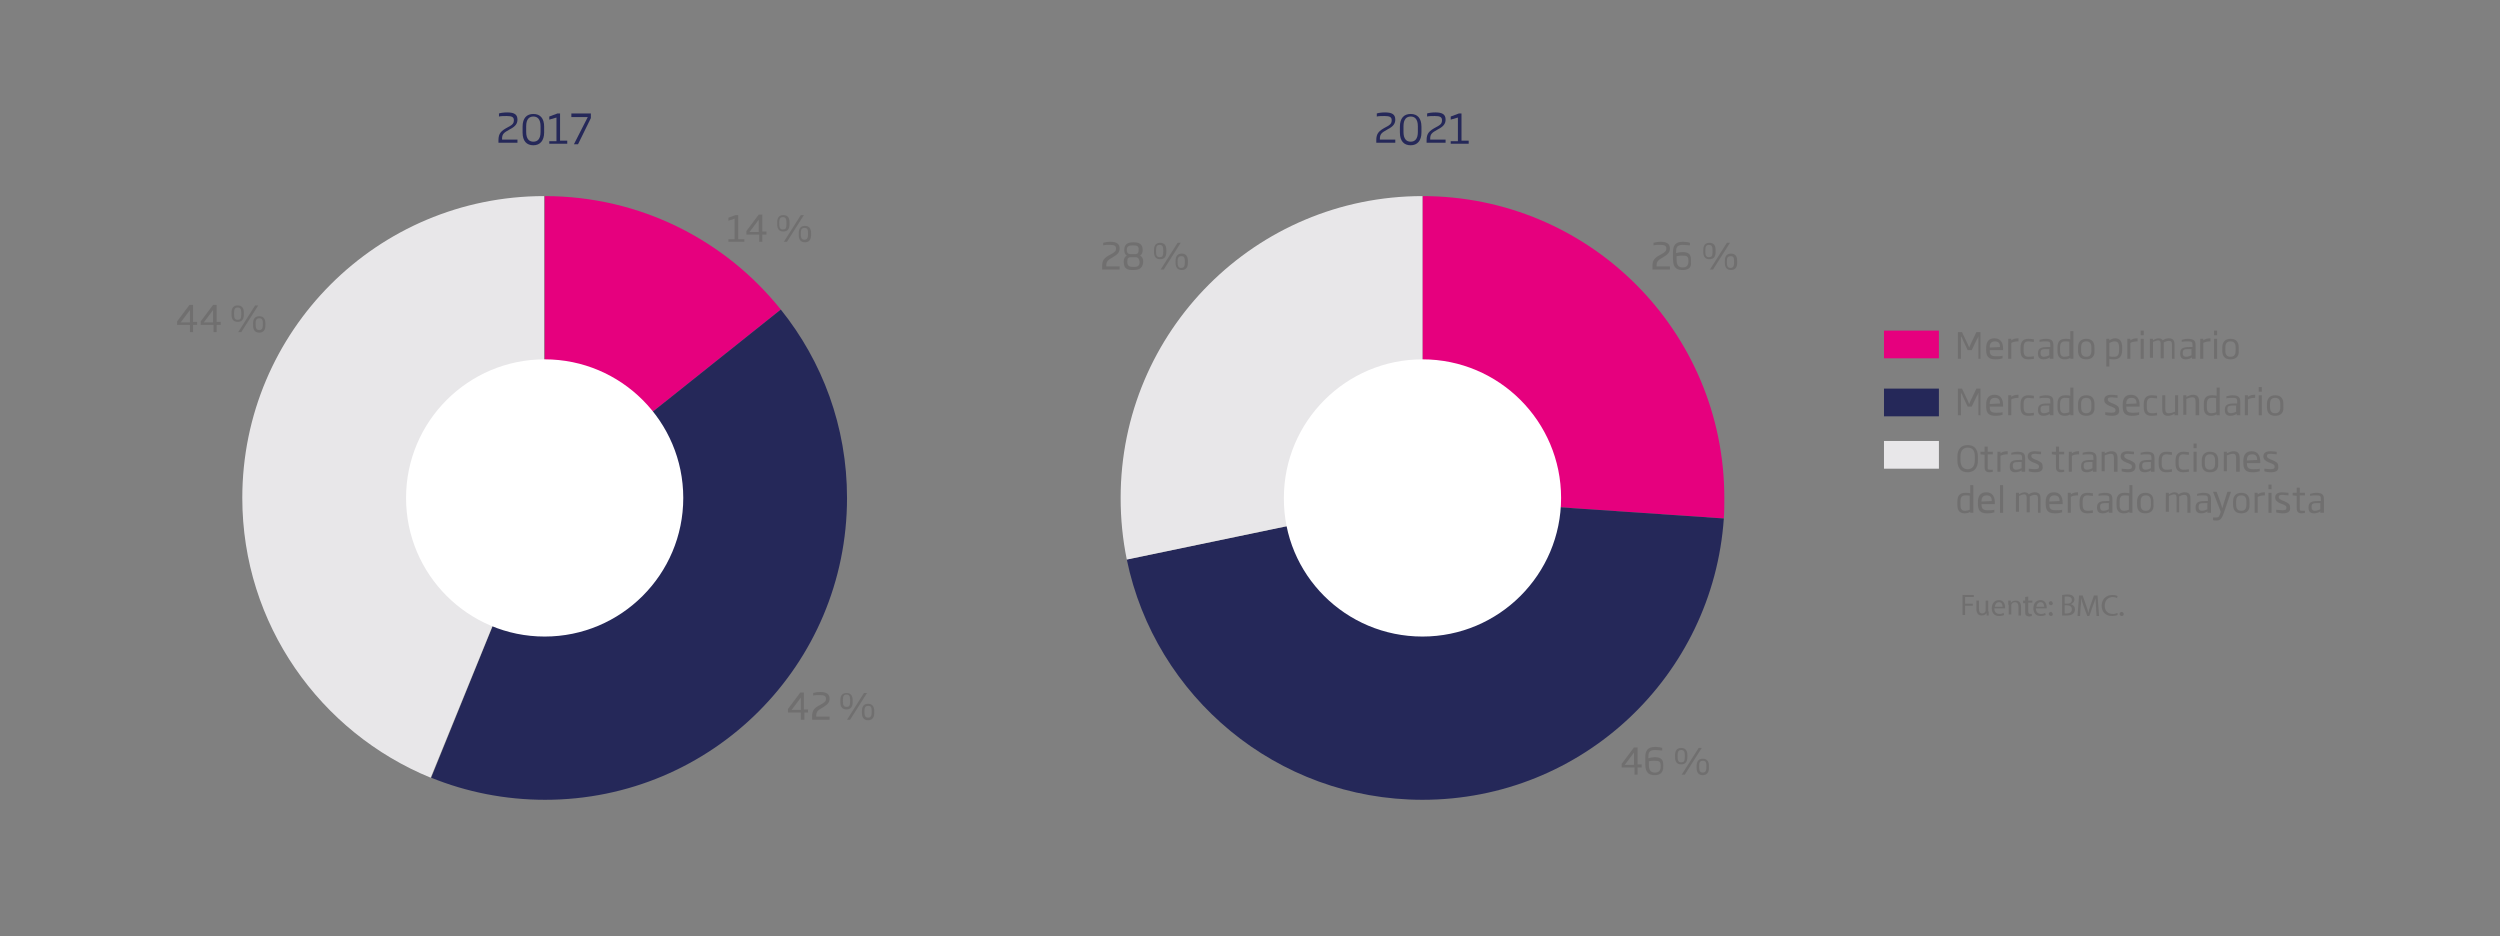 <?xml version="1.0" encoding="utf-8"?>
<!-- Generator: Adobe Illustrator 26.1.0, SVG Export Plug-In . SVG Version: 6.00 Build 0)  -->
<svg version="1.1" id="Capa_1" xmlns="http://www.w3.org/2000/svg" xmlns:xlink="http://www.w3.org/1999/xlink" x="0px" y="0px"
	 viewBox="0 0 487 182.4" style="enable-background:new 0 0 487 182.4;" xml:space="preserve">
<rect x="0" y="0" width="487" height="182.4" fill="#808080" stroke="none"/>
<style type="text/css">
	.st0{clip-path:url(#SVGID_00000055671822382002506330000012198481862293725371_);fill:#E6007E;}
	.st1{clip-path:url(#SVGID_00000055671822382002506330000012198481862293725371_);fill:#252859;}
	.st2{clip-path:url(#SVGID_00000055671822382002506330000012198481862293725371_);fill:#E8E7E9;}
	.st3{fill:#706F6F;}
	.st4{fill:#E6007E;}
	.st5{fill:#252859;}
	.st6{fill:#E8E7E9;}
	.st7{clip-path:url(#SVGID_00000171707139716921285560000006426913434424975278_);fill:#E6007E;}
	.st8{clip-path:url(#SVGID_00000171707139716921285560000006426913434424975278_);fill:#252859;}
	.st9{clip-path:url(#SVGID_00000171707139716921285560000006426913434424975278_);fill:#E8E7E9;}
	.st10{clip-path:url(#SVGID_00000171707139716921285560000006426913434424975278_);fill:#FFFFFF;}
</style>
<g>
	<defs>
		<rect id="SVGID_1_" x="23.4" y="14.9" width="440.6" height="140.9"/>
	</defs>
	<clipPath id="SVGID_00000022555528508505523140000008463321420522753968_">
		<use xlink:href="#SVGID_1_"  style="overflow:visible;"/>
	</clipPath>
	<path style="clip-path:url(#SVGID_00000022555528508505523140000008463321420522753968_);fill:#E6007E;" d="M106.1,97V38.2
		c18.6,0,35.2,8.6,46,22.1L106.1,97z"/>
	<path style="clip-path:url(#SVGID_00000022555528508505523140000008463321420522753968_);fill:#252859;" d="M106.1,97l46-36.7
		c8.1,10.1,12.9,22.8,12.9,36.7c0,32.5-26.3,58.8-58.8,58.8c-7.8,0-15.3-1.5-22.2-4.3L106.1,97z"/>
	<path style="clip-path:url(#SVGID_00000022555528508505523140000008463321420522753968_);fill:#E8E7E9;" d="M106.1,97l-22.2,54.5
		c-21.5-8.8-36.7-29.9-36.7-54.5c0-32.5,26.3-58.8,58.8-58.8V97z"/>
</g>
<g>
	<path class="st3" d="M385.4,69.9v-3.4c0-0.4,0-0.6,0-1h0c-0.1,0.3-0.2,0.5-0.4,0.8l-0.9,1.9h-0.8l-0.9-1.9
		c-0.1-0.3-0.2-0.5-0.4-0.8h0c0,0.4,0,0.6,0,1v3.4h-0.6v-5.2h0.8l1.1,2.3c0.1,0.2,0.2,0.5,0.3,0.7h0c0.1-0.2,0.2-0.5,0.3-0.7
		l1.1-2.3h0.8v5.2H385.4z"/>
	<path class="st3" d="M387.6,68.2L387.6,68.2c0,0.7,0.1,1.2,1.2,1.2c0.4,0,1,0,1.3-0.1v0.5c-0.3,0.1-0.7,0.2-1.4,0.2
		c-1.4,0-1.8-0.6-1.8-1.9v-0.3c0-1.2,0.5-1.9,1.6-1.9c1.1,0,1.7,0.7,1.7,2v0.3H387.6z M389.6,67.6c0-0.5-0.1-1.1-1-1.1
		c-0.9,0-1,0.7-1,1.1v0.1L389.6,67.6L389.6,67.6z"/>
	<path class="st3" d="M391.8,66.8v3.1h-0.6V66h0.6v0.3c0.4-0.3,0.8-0.4,1.4-0.4v0.6C392.7,66.5,392.1,66.6,391.8,66.8z"/>
	<path class="st3" d="M395.1,70c-1.1,0-1.5-0.6-1.5-1.7v-0.6c0-1.1,0.5-1.7,1.5-1.7c0.6,0,1,0.1,1.1,0.1v0.5c-0.5,0-0.8-0.1-1-0.1
		c-0.6,0-1,0.2-1,1.2v0.6c0,1,0.4,1.2,1,1.2c0.2,0,0.5,0,1-0.1v0.5C396.1,69.9,395.7,70,395.1,70z"/>
	<path class="st3" d="M399.3,69.9v-0.3c-0.2,0.2-0.7,0.4-1.2,0.4c-0.7,0-1.1-0.3-1.1-1.1v-0.1c0-1,0.7-1.2,1.8-1.2h0.6v-0.3
		c0-0.7-0.1-0.8-0.9-0.8c-0.4,0-0.8,0-1.2,0.1v-0.4c0.1,0,0.6-0.2,1.2-0.2c1.3,0,1.5,0.5,1.5,1.3v2.6H399.3z M399.2,68h-0.6
		c-0.8,0-1.1,0.1-1.1,0.7v0.2c0,0.4,0.3,0.6,0.6,0.6c0.5,0,0.9-0.2,1.1-0.3V68z"/>
	<path class="st3" d="M403.3,69.9v-0.2c-0.3,0.2-0.6,0.3-1.1,0.3c-0.9,0-1.4-0.5-1.4-1.6v-0.7c0-1.4,0.7-1.7,1.6-1.7
		c0.3,0,0.6,0,0.9,0.1v-1.6h0.6v5.4H403.3z M403.2,66.6c-0.3-0.1-0.7-0.1-0.9-0.1c-0.6,0-1,0.2-1,1.2v0.7c0,0.8,0.3,1.1,0.9,1.1
		c0.3,0,0.7-0.1,0.9-0.2V66.6z"/>
	<path class="st3" d="M406.4,70c-1.1,0-1.6-0.6-1.6-1.7v-0.6c0-1.1,0.6-1.7,1.6-1.7c1.1,0,1.6,0.6,1.6,1.7v0.6
		C408.1,69.4,407.5,70,406.4,70z M407.4,67.7c0-0.8-0.3-1.2-1-1.2c-0.7,0-1,0.4-1,1.2v0.6c0,0.8,0.3,1.2,1,1.2c0.7,0,1-0.4,1-1.2
		V67.7z"/>
</g>
<g>
	<path class="st3" d="M411.8,70c-0.3,0-0.6,0-0.9-0.1v1.5h-0.6V66h0.6v0.3c0.3-0.2,0.7-0.4,1.1-0.4c0.9,0,1.4,0.5,1.4,1.8v0.4
		C413.4,69.6,412.7,70,411.8,70z M412.8,67.7c0-0.9-0.3-1.2-0.9-1.2c-0.3,0-0.5,0.1-1,0.3v2.6c0.3,0.1,0.6,0.1,0.9,0.1
		c0.6,0,1-0.2,1-1.3V67.7z"/>
	<path class="st3" d="M415,66.8v3.1h-0.6V66h0.6v0.3c0.4-0.3,0.8-0.4,1.4-0.4v0.6C415.9,66.5,415.3,66.6,415,66.8z"/>
	<path class="st3" d="M417,65.3v-0.9h0.6v0.9H417z M417,69.9V66h0.6v3.9H417z"/>
	<path class="st3" d="M423.1,69.9v-2.6c0-0.5,0-0.9-0.6-0.9c-0.3,0-0.6,0.1-1,0.3c0,0.2,0,0.4,0,0.5v2.6h-0.6v-2.6
		c0-0.5,0-0.9-0.5-0.9c-0.3,0-0.7,0.2-1,0.3v3.1h-0.6V66h0.6v0.3c0.3-0.2,0.7-0.4,1.1-0.4c0.4,0,0.7,0.2,0.8,0.4
		c0.4-0.3,0.8-0.4,1.2-0.4c1.1,0,1.1,0.8,1.1,1.4v2.6H423.1z"/>
	<path class="st3" d="M427,69.9v-0.3c-0.2,0.2-0.7,0.4-1.2,0.4c-0.7,0-1.1-0.3-1.1-1.1v-0.1c0-1,0.7-1.2,1.8-1.2h0.6v-0.3
		c0-0.7-0.1-0.8-0.9-0.8c-0.4,0-0.8,0-1.2,0.1v-0.4c0.1,0,0.6-0.2,1.2-0.2c1.3,0,1.5,0.5,1.5,1.3v2.6H427z M426.9,68h-0.6
		c-0.8,0-1.1,0.1-1.1,0.7v0.2c0,0.4,0.3,0.6,0.6,0.6c0.5,0,0.9-0.2,1.1-0.3V68z"/>
	<path class="st3" d="M429.2,66.8v3.1h-0.6V66h0.6v0.3c0.4-0.3,0.8-0.4,1.4-0.4v0.6C430.1,66.5,429.5,66.6,429.2,66.8z"/>
	<path class="st3" d="M431.3,65.3v-0.9h0.6v0.9H431.3z M431.3,69.9V66h0.6v3.9H431.3z"/>
	<path class="st3" d="M434.5,70c-1.1,0-1.6-0.6-1.6-1.7v-0.6c0-1.1,0.6-1.7,1.6-1.7c1.1,0,1.6,0.6,1.6,1.7v0.6
		C436.2,69.4,435.6,70,434.5,70z M435.5,67.7c0-0.8-0.3-1.2-1-1.2c-0.7,0-1,0.4-1,1.2v0.6c0,0.8,0.3,1.2,1,1.2c0.7,0,1-0.4,1-1.2
		V67.7z"/>
</g>
<g>
	<path class="st3" d="M385.4,80.9v-3.4c0-0.4,0-0.6,0-1h0c-0.1,0.3-0.2,0.5-0.4,0.8l-0.9,1.9h-0.8l-0.9-1.9
		c-0.1-0.3-0.2-0.5-0.4-0.8h0c0,0.4,0,0.6,0,1v3.4h-0.6v-5.2h0.8l1.1,2.3c0.1,0.2,0.2,0.5,0.3,0.7h0c0.1-0.2,0.2-0.5,0.3-0.7
		l1.1-2.3h0.8v5.2H385.4z"/>
	<path class="st3" d="M387.6,79.2L387.6,79.2c0,0.7,0.1,1.2,1.2,1.2c0.4,0,1,0,1.3-0.1v0.5c-0.3,0.1-0.7,0.2-1.4,0.2
		c-1.4,0-1.8-0.6-1.8-1.9v-0.3c0-1.2,0.5-1.9,1.6-1.9c1.1,0,1.7,0.7,1.7,2v0.3H387.6z M389.6,78.6c0-0.5-0.1-1.1-1-1.1
		c-0.9,0-1,0.7-1,1.1v0.1L389.6,78.6L389.6,78.6z"/>
	<path class="st3" d="M391.8,77.8v3.1h-0.6V77h0.6v0.3c0.4-0.3,0.8-0.4,1.4-0.4v0.6C392.7,77.5,392.1,77.6,391.8,77.8z"/>
	<path class="st3" d="M395.1,81c-1.1,0-1.5-0.6-1.5-1.7v-0.6c0-1.1,0.5-1.7,1.5-1.7c0.6,0,1,0.1,1.1,0.1v0.5c-0.5,0-0.8-0.1-1-0.1
		c-0.6,0-1,0.2-1,1.2v0.6c0,1,0.4,1.2,1,1.2c0.2,0,0.5,0,1-0.1v0.5C396.1,80.9,395.7,81,395.1,81z"/>
	<path class="st3" d="M399.3,80.9v-0.3c-0.2,0.2-0.7,0.4-1.2,0.4c-0.7,0-1.1-0.3-1.1-1.1v-0.1c0-1,0.7-1.2,1.8-1.2h0.6v-0.3
		c0-0.7-0.1-0.8-0.9-0.8c-0.4,0-0.8,0-1.2,0.1v-0.4c0.1,0,0.6-0.2,1.2-0.2c1.3,0,1.5,0.5,1.5,1.3v2.6H399.3z M399.2,79h-0.6
		c-0.8,0-1.1,0.1-1.1,0.7v0.2c0,0.4,0.3,0.6,0.6,0.6c0.5,0,0.9-0.2,1.1-0.3V79z"/>
	<path class="st3" d="M403.3,80.9v-0.2c-0.3,0.2-0.6,0.3-1.1,0.3c-0.9,0-1.4-0.5-1.4-1.6v-0.7c0-1.4,0.7-1.7,1.6-1.7
		c0.3,0,0.6,0,0.9,0.1v-1.6h0.6v5.4H403.3z M403.2,77.6c-0.3-0.1-0.7-0.1-0.9-0.1c-0.6,0-1,0.2-1,1.2v0.7c0,0.8,0.3,1.1,0.9,1.1
		c0.3,0,0.7-0.1,0.9-0.2V77.6z"/>
	<path class="st3" d="M406.4,81c-1.1,0-1.6-0.6-1.6-1.7v-0.6c0-1.1,0.6-1.7,1.6-1.7c1.1,0,1.6,0.6,1.6,1.7v0.6
		C408.1,80.4,407.5,81,406.4,81z M407.4,78.7c0-0.8-0.3-1.2-1-1.2c-0.7,0-1,0.4-1,1.2v0.6c0,0.8,0.3,1.2,1,1.2c0.7,0,1-0.4,1-1.2
		V78.7z"/>
</g>
<g>
	<path class="st3" d="M411.4,81c-0.5,0-1.1-0.1-1.3-0.2v-0.5c0.2,0,0.8,0.1,1.2,0.1c0.7,0,0.8-0.2,0.8-0.5c0-0.3-0.1-0.4-0.8-0.7
		l-0.3-0.1c-0.7-0.3-1.1-0.6-1.1-1.2c0-0.6,0.4-1,1.4-1c0.5,0,1,0.1,1.2,0.1v0.5c-0.4,0-0.9-0.1-1.1-0.1c-0.6,0-0.8,0.1-0.8,0.4
		c0,0.3,0.1,0.4,0.7,0.7l0.3,0.1c0.9,0.4,1.2,0.6,1.2,1.2C412.9,80.5,412.6,81,411.4,81z"/>
	<path class="st3" d="M414.2,79.2L414.2,79.2c0,0.7,0.1,1.2,1.2,1.2c0.4,0,1,0,1.3-0.1v0.5c-0.3,0.1-0.7,0.2-1.4,0.2
		c-1.4,0-1.8-0.6-1.8-1.9v-0.3c0-1.2,0.5-1.9,1.6-1.9c1.1,0,1.7,0.7,1.7,2v0.3H414.2z M416.2,78.6c0-0.5-0.1-1.1-1-1.1
		c-0.9,0-1,0.7-1,1.1v0.1L416.2,78.6L416.2,78.6z"/>
	<path class="st3" d="M419.1,81c-1.1,0-1.5-0.6-1.5-1.7v-0.6c0-1.1,0.5-1.7,1.5-1.7c0.6,0,1,0.1,1.1,0.1v0.5c-0.5,0-0.8-0.1-1-0.1
		c-0.6,0-1,0.2-1,1.2v0.6c0,1,0.4,1.2,1,1.2c0.2,0,0.5,0,1-0.1v0.5C420.1,80.9,419.7,81,419.1,81z"/>
	<path class="st3" d="M423.6,80.9v-0.3c-0.5,0.3-0.9,0.4-1.3,0.4c-1,0-1.1-0.7-1.1-1.5V77h0.6v2.5c0,0.7,0.1,1,0.7,1
		c0.3,0,0.7-0.1,1.2-0.3V77h0.6v3.9H423.6z"/>
	<path class="st3" d="M427.7,80.9v-2.5c0-0.7-0.1-1-0.6-1c-0.3,0-0.7,0.1-1.2,0.3v3.1h-0.6V77h0.6v0.3c0.4-0.2,0.9-0.4,1.3-0.4
		c1,0,1.2,0.6,1.2,1.5v2.5H427.7z"/>
	<path class="st3" d="M431.8,80.9v-0.2c-0.3,0.2-0.6,0.3-1.1,0.3c-0.9,0-1.4-0.5-1.4-1.6v-0.7c0-1.4,0.7-1.7,1.6-1.7
		c0.3,0,0.6,0,0.9,0.1v-1.6h0.6v5.4H431.8z M431.8,77.6c-0.3-0.1-0.7-0.1-0.9-0.1c-0.6,0-1,0.2-1,1.2v0.7c0,0.8,0.3,1.1,0.9,1.1
		c0.3,0,0.7-0.1,0.9-0.2V77.6z"/>
	<path class="st3" d="M435.7,80.9v-0.3c-0.2,0.2-0.7,0.4-1.2,0.4c-0.7,0-1.1-0.3-1.1-1.1v-0.1c0-1,0.7-1.2,1.8-1.2h0.6v-0.3
		c0-0.7-0.1-0.8-0.9-0.8c-0.4,0-0.8,0-1.2,0.1v-0.4c0.1,0,0.6-0.2,1.2-0.2c1.3,0,1.5,0.5,1.5,1.3v2.6H435.7z M435.6,79h-0.6
		c-0.8,0-1.1,0.1-1.1,0.7v0.2c0,0.4,0.3,0.6,0.6,0.6c0.5,0,0.9-0.2,1.1-0.3V79z"/>
	<path class="st3" d="M437.9,77.8v3.1h-0.6V77h0.6v0.3c0.4-0.3,0.8-0.4,1.4-0.4v0.6C438.8,77.5,438.2,77.6,437.9,77.8z"/>
	<path class="st3" d="M440,76.3v-0.9h0.6v0.9H440z M440,80.9V77h0.6v3.9H440z"/>
	<path class="st3" d="M443.2,81c-1.1,0-1.6-0.6-1.6-1.7v-0.6c0-1.1,0.6-1.7,1.6-1.7c1.1,0,1.6,0.6,1.6,1.7v0.6
		C444.9,80.4,444.3,81,443.2,81z M444.2,78.7c0-0.8-0.3-1.2-1-1.2c-0.7,0-1,0.4-1,1.2v0.6c0,0.8,0.3,1.2,1,1.2c0.7,0,1-0.4,1-1.2
		V78.7z"/>
</g>
<g>
	<path class="st3" d="M383.3,92c-1.3,0-2-0.8-2-2.3v-0.7c0-1.5,0.7-2.3,2-2.3s2,0.8,2,2.3v0.7C385.3,91.1,384.6,92,383.3,92z
		 M384.7,88.9c0-1.3-0.6-1.7-1.4-1.7c-0.8,0-1.4,0.5-1.4,1.7v0.7c0,1.3,0.6,1.8,1.4,1.8c0.8,0,1.4-0.5,1.4-1.8V88.9z"/>
	<path class="st3" d="M387.6,92c-0.7,0-1-0.3-1-1v-2.4l-0.8-0.1V88h0.8v-1h0.6v1h1v0.5h-1V91c0,0.4,0,0.5,0.4,0.5c0.2,0,0.5,0,0.6,0
		v0.4C388.2,91.9,387.9,92,387.6,92z"/>
	<path class="st3" d="M389.7,88.8v3.1h-0.6V88h0.6v0.3c0.4-0.3,0.8-0.4,1.4-0.4v0.6C390.6,88.5,390,88.6,389.7,88.8z"/>
	<path class="st3" d="M393.8,91.9v-0.3c-0.2,0.2-0.7,0.4-1.2,0.4c-0.7,0-1.1-0.3-1.1-1.1v-0.1c0-1,0.7-1.2,1.8-1.2h0.6v-0.3
		c0-0.7-0.1-0.8-0.9-0.8c-0.4,0-0.8,0-1.2,0.1v-0.4c0.1,0,0.6-0.2,1.2-0.2c1.3,0,1.5,0.5,1.5,1.3v2.6H393.8z M393.8,90h-0.6
		c-0.8,0-1.1,0.1-1.1,0.7v0.2c0,0.4,0.3,0.6,0.6,0.6c0.5,0,0.9-0.2,1.1-0.3V90z"/>
	<path class="st3" d="M396.5,92c-0.5,0-1.1-0.1-1.3-0.2v-0.5c0.2,0,0.8,0.1,1.2,0.1c0.7,0,0.8-0.2,0.8-0.5c0-0.3-0.1-0.4-0.8-0.7
		l-0.3-0.1c-0.7-0.3-1.1-0.6-1.1-1.2c0-0.6,0.4-1,1.4-1c0.5,0,1,0.1,1.2,0.1v0.5c-0.4,0-0.9-0.1-1.1-0.1c-0.6,0-0.8,0.1-0.8,0.4
		c0,0.3,0.1,0.4,0.7,0.7l0.3,0.1c0.9,0.4,1.2,0.6,1.2,1.2C398,91.5,397.7,92,396.5,92z"/>
</g>
<g>
	<path class="st3" d="M401.5,92c-0.7,0-1-0.3-1-1v-2.4l-0.8-0.1V88h0.8v-1h0.6v1h1v0.5h-1V91c0,0.4,0,0.5,0.4,0.5c0.2,0,0.5,0,0.6,0
		v0.4C402.1,91.9,401.8,92,401.5,92z"/>
	<path class="st3" d="M403.6,88.8v3.1h-0.6V88h0.6v0.3c0.4-0.3,0.8-0.4,1.4-0.4v0.6C404.4,88.5,403.9,88.6,403.6,88.8z"/>
	<path class="st3" d="M407.7,91.9v-0.3c-0.2,0.2-0.7,0.4-1.2,0.4c-0.7,0-1.1-0.3-1.1-1.1v-0.1c0-1,0.7-1.2,1.8-1.2h0.6v-0.3
		c0-0.7-0.1-0.8-0.9-0.8c-0.4,0-0.8,0-1.2,0.1v-0.4c0.1,0,0.6-0.2,1.2-0.2c1.3,0,1.5,0.5,1.5,1.3v2.6H407.7z M407.6,90h-0.6
		c-0.8,0-1.1,0.1-1.1,0.7v0.2c0,0.4,0.3,0.6,0.6,0.6c0.5,0,0.9-0.2,1.1-0.3V90z"/>
	<path class="st3" d="M411.8,91.9v-2.5c0-0.7-0.1-1-0.6-1c-0.3,0-0.7,0.1-1.2,0.3v3.1h-0.6V88h0.6v0.3c0.4-0.2,0.9-0.4,1.3-0.4
		c1,0,1.2,0.6,1.2,1.5v2.5H411.8z"/>
	<path class="st3" d="M414.6,92c-0.5,0-1.1-0.1-1.3-0.2v-0.5c0.2,0,0.8,0.1,1.2,0.1c0.7,0,0.8-0.2,0.8-0.5c0-0.3-0.1-0.4-0.8-0.7
		l-0.3-0.1c-0.7-0.3-1.1-0.6-1.1-1.2c0-0.6,0.4-1,1.4-1c0.5,0,1,0.1,1.2,0.1v0.5c-0.4,0-0.9-0.1-1.1-0.1c-0.6,0-0.8,0.1-0.8,0.4
		c0,0.3,0.1,0.4,0.7,0.7l0.3,0.1c0.9,0.4,1.2,0.6,1.2,1.2C416,91.5,415.7,92,414.6,92z"/>
	<path class="st3" d="M419,91.9v-0.3c-0.2,0.2-0.7,0.4-1.2,0.4c-0.7,0-1.1-0.3-1.1-1.1v-0.1c0-1,0.7-1.2,1.8-1.2h0.6v-0.3
		c0-0.7-0.1-0.8-0.9-0.8c-0.4,0-0.8,0-1.2,0.1v-0.4c0.1,0,0.6-0.2,1.2-0.2c1.3,0,1.5,0.5,1.5,1.3v2.6H419z M419,90h-0.6
		c-0.8,0-1.1,0.1-1.1,0.7v0.2c0,0.4,0.3,0.6,0.6,0.6c0.5,0,0.9-0.2,1.1-0.3V90z"/>
	<path class="st3" d="M422,92c-1.1,0-1.5-0.6-1.5-1.7v-0.6c0-1.1,0.5-1.7,1.5-1.7c0.6,0,1,0.1,1.1,0.1v0.5c-0.5,0-0.8-0.1-1-0.1
		c-0.6,0-1,0.2-1,1.2v0.6c0,1,0.4,1.2,1,1.2c0.2,0,0.5,0,1-0.1v0.5C423,91.9,422.6,92,422,92z"/>
	<path class="st3" d="M425.3,92c-1.1,0-1.5-0.6-1.5-1.7v-0.6c0-1.1,0.5-1.7,1.5-1.7c0.6,0,1,0.1,1.1,0.1v0.5c-0.5,0-0.8-0.1-1-0.1
		c-0.6,0-1,0.2-1,1.2v0.6c0,1,0.4,1.2,1,1.2c0.2,0,0.5,0,1-0.1v0.5C426.2,91.9,425.8,92,425.3,92z"/>
	<path class="st3" d="M427.3,87.3v-0.9h0.6v0.9H427.3z M427.3,91.9V88h0.6v3.9H427.3z"/>
	<path class="st3" d="M430.5,92c-1.1,0-1.6-0.6-1.6-1.7v-0.6c0-1.1,0.6-1.7,1.6-1.7c1.1,0,1.6,0.6,1.6,1.7v0.6
		C432.2,91.4,431.6,92,430.5,92z M431.5,89.7c0-0.8-0.3-1.2-1-1.2c-0.7,0-1,0.4-1,1.2v0.6c0,0.8,0.3,1.2,1,1.2c0.7,0,1-0.4,1-1.2
		V89.7z"/>
	<path class="st3" d="M435.6,91.9v-2.5c0-0.7-0.1-1-0.6-1c-0.3,0-0.7,0.1-1.2,0.3v3.1h-0.6V88h0.6v0.3c0.4-0.2,0.9-0.4,1.3-0.4
		c1,0,1.2,0.6,1.2,1.5v2.5H435.6z"/>
	<path class="st3" d="M437.7,90.2L437.7,90.2c0,0.7,0.1,1.2,1.2,1.2c0.4,0,1,0,1.3-0.1v0.5c-0.3,0.1-0.7,0.2-1.4,0.2
		c-1.4,0-1.8-0.6-1.8-1.9v-0.3c0-1.2,0.5-1.9,1.6-1.9c1.1,0,1.7,0.7,1.7,2v0.3H437.7z M439.7,89.6c0-0.5-0.1-1.1-1-1.1
		c-0.9,0-1,0.7-1,1.1v0.1L439.7,89.6L439.7,89.6z"/>
	<path class="st3" d="M442.4,92c-0.5,0-1.1-0.1-1.3-0.2v-0.5c0.2,0,0.8,0.1,1.2,0.1c0.7,0,0.8-0.2,0.8-0.5c0-0.3-0.1-0.4-0.8-0.7
		l-0.3-0.1c-0.7-0.3-1.1-0.6-1.1-1.2c0-0.6,0.4-1,1.4-1c0.5,0,1,0.1,1.2,0.1v0.5c-0.4,0-0.9-0.1-1.1-0.1c-0.6,0-0.8,0.1-0.8,0.4
		c0,0.3,0.1,0.4,0.7,0.7l0.3,0.1c0.9,0.4,1.2,0.6,1.2,1.2C443.9,91.5,443.6,92,442.4,92z"/>
</g>
<g>
	<path class="st3" d="M383.8,99.9v-0.2c-0.3,0.2-0.6,0.3-1.1,0.3c-0.9,0-1.4-0.5-1.4-1.6v-0.7c0-1.4,0.7-1.7,1.6-1.7
		c0.3,0,0.6,0,0.9,0.1v-1.6h0.6v5.4H383.8z M383.8,96.6c-0.3-0.1-0.7-0.1-0.9-0.1c-0.6,0-1,0.2-1,1.2v0.7c0,0.8,0.3,1.1,0.9,1.1
		c0.3,0,0.7-0.1,0.9-0.2V96.6z"/>
	<path class="st3" d="M386,98.2L386,98.2c0,0.7,0.1,1.2,1.2,1.2c0.4,0,1,0,1.3-0.1v0.5c-0.3,0.1-0.7,0.2-1.4,0.2
		c-1.4,0-1.8-0.6-1.8-1.9v-0.3c0-1.2,0.5-1.9,1.6-1.9c1.1,0,1.7,0.7,1.7,2v0.3H386z M388,97.6c0-0.5-0.1-1.1-1-1.1
		c-0.9,0-1,0.7-1,1.1v0.1L388,97.6L388,97.6z"/>
	<path class="st3" d="M389.6,99.9v-5.4h0.6v5.4H389.6z"/>
	<path class="st3" d="M397,99.9v-2.6c0-0.5,0-0.9-0.6-0.9c-0.3,0-0.6,0.1-1,0.3c0,0.2,0,0.4,0,0.5v2.6h-0.6v-2.6
		c0-0.5,0-0.9-0.5-0.9c-0.3,0-0.7,0.2-1,0.3v3.1h-0.6V96h0.6v0.3c0.3-0.2,0.7-0.4,1.1-0.4c0.4,0,0.7,0.2,0.8,0.4
		c0.4-0.3,0.8-0.4,1.2-0.4c1.1,0,1.1,0.8,1.1,1.4v2.6H397z"/>
	<path class="st3" d="M399.2,98.2L399.2,98.2c0,0.7,0.1,1.2,1.2,1.2c0.4,0,1,0,1.3-0.1v0.5c-0.3,0.1-0.7,0.2-1.4,0.2
		c-1.4,0-1.8-0.6-1.8-1.9v-0.3c0-1.2,0.5-1.9,1.6-1.9c1.1,0,1.7,0.7,1.7,2v0.3H399.2z M401.2,97.6c0-0.5-0.1-1.1-1-1.1
		c-0.9,0-1,0.7-1,1.1v0.1L401.2,97.6L401.2,97.6z"/>
	<path class="st3" d="M403.4,96.8v3.1h-0.6V96h0.6v0.3c0.4-0.3,0.8-0.4,1.4-0.4v0.6C404.2,96.5,403.6,96.6,403.4,96.8z"/>
	<path class="st3" d="M406.6,100c-1.1,0-1.5-0.6-1.5-1.7v-0.6c0-1.1,0.5-1.7,1.5-1.7c0.6,0,1,0.1,1.1,0.1v0.5c-0.5,0-0.8-0.1-1-0.1
		c-0.6,0-1,0.2-1,1.2v0.6c0,1,0.4,1.2,1,1.2c0.2,0,0.5,0,1-0.1v0.5C407.6,99.9,407.2,100,406.6,100z"/>
	<path class="st3" d="M410.8,99.9v-0.3c-0.2,0.2-0.7,0.4-1.2,0.4c-0.7,0-1.1-0.3-1.1-1.1v-0.1c0-1,0.7-1.2,1.8-1.2h0.6v-0.3
		c0-0.7-0.1-0.8-0.9-0.8c-0.4,0-0.8,0-1.2,0.1v-0.4c0.1,0,0.6-0.2,1.2-0.2c1.3,0,1.5,0.5,1.5,1.3v2.6H410.8z M410.8,98h-0.6
		c-0.8,0-1.1,0.1-1.1,0.7v0.2c0,0.4,0.3,0.6,0.6,0.6c0.5,0,0.9-0.2,1.1-0.3V98z"/>
	<path class="st3" d="M414.8,99.9v-0.2c-0.3,0.2-0.6,0.3-1.1,0.3c-0.9,0-1.4-0.5-1.4-1.6v-0.7c0-1.4,0.7-1.7,1.6-1.7
		c0.3,0,0.6,0,0.9,0.1v-1.6h0.6v5.4H414.8z M414.8,96.6c-0.3-0.1-0.7-0.1-0.9-0.1c-0.6,0-1,0.2-1,1.2v0.7c0,0.8,0.3,1.1,0.9,1.1
		c0.3,0,0.7-0.1,0.9-0.2V96.6z"/>
	<path class="st3" d="M417.9,100c-1.1,0-1.6-0.6-1.6-1.7v-0.6c0-1.1,0.6-1.7,1.6-1.7c1.1,0,1.6,0.6,1.6,1.7v0.6
		C419.6,99.4,419,100,417.9,100z M419,97.7c0-0.8-0.3-1.2-1-1.2c-0.7,0-1,0.4-1,1.2v0.6c0,0.8,0.3,1.2,1,1.2c0.7,0,1-0.4,1-1.2V97.7
		z"/>
	<path class="st3" d="M426.1,99.9v-2.6c0-0.5,0-0.9-0.6-0.9c-0.3,0-0.6,0.1-1,0.3c0,0.2,0,0.4,0,0.5v2.6H424v-2.6
		c0-0.5,0-0.9-0.5-0.9c-0.3,0-0.7,0.2-1,0.3v3.1h-0.6V96h0.6v0.3c0.3-0.2,0.7-0.4,1.1-0.4c0.4,0,0.7,0.2,0.8,0.4
		c0.4-0.3,0.8-0.4,1.2-0.4c1.1,0,1.1,0.8,1.1,1.4v2.6H426.1z"/>
	<path class="st3" d="M430,99.9v-0.3c-0.2,0.2-0.7,0.4-1.2,0.4c-0.7,0-1.1-0.3-1.1-1.1v-0.1c0-1,0.7-1.2,1.8-1.2h0.6v-0.3
		c0-0.7-0.1-0.8-0.9-0.8c-0.4,0-0.8,0-1.2,0.1v-0.4c0.1,0,0.6-0.2,1.2-0.2c1.3,0,1.5,0.5,1.5,1.3v2.6H430z M430,98h-0.6
		c-0.8,0-1.1,0.1-1.1,0.7v0.2c0,0.4,0.3,0.6,0.6,0.6c0.5,0,0.9-0.2,1.1-0.3V98z"/>
	<path class="st3" d="M433.1,100.2c-0.3,0.7-0.5,1.2-1.3,1.2c-0.3,0-0.6,0-0.7-0.1v-0.5c0.3,0,0.5,0,0.7,0c0.4,0,0.5-0.2,0.7-0.8
		l0.1-0.3l-1.5-3.9h0.7l0.8,2.2c0.1,0.3,0.2,0.6,0.3,1c0.1-0.4,0.2-0.7,0.3-1l0.7-2.2h0.7L433.1,100.2z"/>
	<path class="st3" d="M436.6,100c-1.1,0-1.6-0.6-1.6-1.7v-0.6c0-1.1,0.6-1.7,1.6-1.7c1.1,0,1.6,0.6,1.6,1.7v0.6
		C438.3,99.4,437.7,100,436.6,100z M437.6,97.7c0-0.8-0.3-1.2-1-1.2c-0.7,0-1,0.4-1,1.2v0.6c0,0.8,0.3,1.2,1,1.2c0.7,0,1-0.4,1-1.2
		V97.7z"/>
	<path class="st3" d="M439.8,96.8v3.1h-0.6V96h0.6v0.3c0.4-0.3,0.8-0.4,1.4-0.4v0.6C440.7,96.5,440.1,96.6,439.8,96.8z"/>
	<path class="st3" d="M441.9,95.3v-0.9h0.6v0.9H441.9z M441.9,99.9V96h0.6v3.9H441.9z"/>
	<path class="st3" d="M444.7,100c-0.5,0-1.1-0.1-1.3-0.2v-0.5c0.2,0,0.8,0.1,1.2,0.1c0.7,0,0.8-0.2,0.8-0.5c0-0.3-0.1-0.4-0.8-0.7
		l-0.3-0.1c-0.7-0.3-1.1-0.6-1.1-1.2c0-0.6,0.4-1,1.4-1c0.5,0,1,0.1,1.2,0.1v0.5c-0.4,0-0.9-0.1-1.1-0.1c-0.6,0-0.8,0.1-0.8,0.4
		c0,0.3,0.1,0.4,0.7,0.7l0.3,0.1c0.9,0.4,1.2,0.6,1.2,1.2C446.2,99.5,445.9,100,444.7,100z"/>
	<path class="st3" d="M448.4,100c-0.7,0-1-0.3-1-1v-2.4l-0.8-0.1V96h0.8v-1h0.6v1h1v0.5h-1V99c0,0.4,0,0.5,0.4,0.5
		c0.2,0,0.5,0,0.6,0v0.4C449,99.9,448.7,100,448.4,100z"/>
	<path class="st3" d="M452,99.9v-0.3c-0.2,0.2-0.7,0.4-1.2,0.4c-0.7,0-1.1-0.3-1.1-1.1v-0.1c0-1,0.7-1.2,1.8-1.2h0.6v-0.3
		c0-0.7-0.1-0.8-0.9-0.8c-0.4,0-0.8,0-1.2,0.1v-0.4c0.1,0,0.6-0.2,1.2-0.2c1.3,0,1.5,0.5,1.5,1.3v2.6H452z M452,98h-0.6
		c-0.8,0-1.1,0.1-1.1,0.7v0.2c0,0.4,0.3,0.6,0.6,0.6c0.5,0,0.9-0.2,1.1-0.3V98z"/>
</g>
<rect x="367" y="64.4" class="st4" width="10.7" height="5.4"/>
<rect x="367" y="75.7" class="st5" width="10.7" height="5.4"/>
<rect x="367" y="85.9" class="st6" width="10.7" height="5.4"/>
<g>
	<path class="st5" d="M97.1,28.1v-0.8c0-1.3,0.5-1.8,1.8-2.5c1-0.5,1.2-0.8,1.2-1.4c0-0.6-0.4-0.8-1.4-0.8c-0.5,0-1.1,0-1.5,0.1
		v-0.6c0.3-0.1,0.9-0.2,1.6-0.2c1.4,0,2,0.4,2,1.4c0,0.7-0.3,1.3-1.5,1.9c-1.3,0.7-1.5,1-1.5,1.9v0.1h3v0.6H97.1z"/>
	<path class="st5" d="M103.9,28.3c-1.3,0-2.1-0.8-2.1-2.5v-1.1c0-1.7,0.8-2.5,2.1-2.5c1.3,0,2.1,0.8,2.1,2.5v1.1
		C106,27.4,105.2,28.3,103.9,28.3z M105.3,24.6c0-1.4-0.6-1.9-1.4-1.9c-0.8,0-1.4,0.5-1.4,1.9v1.1c0,1.4,0.6,1.9,1.4,1.9
		c0.8,0,1.4-0.5,1.4-1.9V24.6z"/>
	<path class="st5" d="M107,28.1v-0.6l1.4,0v-4.6l-1.4,0.4v-0.6l1.6-0.6h0.5v5.3l1.4,0v0.6H107z"/>
	<path class="st5" d="M112.6,28.1h-0.8l2.7-5.3h-3.2v-0.7h3.8V23L112.6,28.1z"/>
</g>
<g>
	<path class="st5" d="M268.1,28.1v-0.8c0-1.3,0.5-1.8,1.8-2.5c1-0.5,1.2-0.8,1.2-1.4c0-0.6-0.4-0.8-1.4-0.8c-0.5,0-1.1,0-1.5,0.1
		v-0.6c0.3-0.1,0.9-0.2,1.6-0.2c1.4,0,2,0.4,2,1.4c0,0.7-0.3,1.3-1.5,1.9c-1.3,0.7-1.5,1-1.5,1.9v0.1h3v0.6H268.1z"/>
	<path class="st5" d="M274.8,28.3c-1.3,0-2.1-0.8-2.1-2.5v-1.1c0-1.7,0.8-2.5,2.1-2.5s2.1,0.8,2.1,2.5v1.1
		C276.9,27.4,276.1,28.3,274.8,28.3z M276.2,24.6c0-1.4-0.6-1.9-1.4-1.9c-0.8,0-1.4,0.5-1.4,1.9v1.1c0,1.4,0.6,1.9,1.4,1.9
		c0.8,0,1.4-0.5,1.4-1.9V24.6z"/>
	<path class="st5" d="M277.9,28.1v-0.8c0-1.3,0.5-1.8,1.8-2.5c1-0.5,1.2-0.8,1.2-1.4c0-0.6-0.4-0.8-1.4-0.8c-0.5,0-1.1,0-1.5,0.1
		v-0.6c0.3-0.1,0.9-0.2,1.6-0.2c1.4,0,2,0.4,2,1.4c0,0.7-0.3,1.3-1.5,1.9c-1.3,0.7-1.5,1-1.5,1.9v0.1h3v0.6H277.9z"/>
	<path class="st5" d="M282.6,28.1v-0.6l1.4,0v-4.6l-1.4,0.4v-0.6l1.6-0.6h0.5v5.3l1.4,0v0.6H282.6z"/>
</g>
<g>
	<path class="st3" d="M214.7,52.5v-0.7c0-1.1,0.4-1.6,1.6-2.2c0.9-0.5,1.1-0.7,1.1-1.2c0-0.5-0.3-0.7-1.2-0.7c-0.4,0-1,0-1.3,0.1
		v-0.5c0.3-0.1,0.8-0.2,1.4-0.2c1.2,0,1.8,0.4,1.8,1.3c0,0.7-0.3,1.1-1.3,1.7c-1.1,0.6-1.3,0.9-1.3,1.7v0.1h2.6v0.6H214.7z"/>
	<path class="st3" d="M220.7,52.6c-0.9,0-1.8-0.1-1.8-1.6c0-0.6,0.2-1,0.6-1.2c-0.3-0.2-0.5-0.5-0.5-1.1c0-1.3,0.9-1.5,1.8-1.5
		c0.9,0,1.8,0.2,1.8,1.5c0,0.5-0.2,0.9-0.5,1.1c0.4,0.2,0.6,0.6,0.6,1.2C222.6,52.5,221.6,52.6,220.7,52.6z M221.2,50.1h-0.9
		c-0.6,0-0.7,0.3-0.7,0.9c0,0.9,0.5,1,1.2,1c0.7,0,1.2-0.1,1.2-1C221.9,50.4,221.7,50.1,221.2,50.1z M220.7,47.8
		c-0.7,0-1.2,0.1-1.2,0.9c0,0.5,0.2,0.8,0.7,0.8h0.9c0.6,0,0.7-0.3,0.7-0.8C221.9,47.9,221.4,47.8,220.7,47.8z"/>
	<path class="st3" d="M226,50.5c-0.9,0-1.2-0.6-1.2-1.4v-0.4c0-0.8,0.3-1.4,1.2-1.4c0.9,0,1.2,0.6,1.2,1.4v0.4
		C227.2,49.9,226.9,50.5,226,50.5z M226.6,48.7c0-0.7-0.2-1-0.7-1c-0.5,0-0.7,0.3-0.7,1v0.4c0,0.7,0.2,1,0.7,1c0.5,0,0.7-0.2,0.7-1
		V48.7z M226.7,52.5h-0.6l3.3-5.2h0.6L226.7,52.5z M230.2,52.6c-0.8,0-1.2-0.5-1.2-1.4v-0.4c0-0.9,0.4-1.4,1.2-1.4
		c0.8,0,1.2,0.5,1.2,1.4v0.4C231.4,52.1,231,52.6,230.2,52.6z M230.8,50.8c0-0.8-0.3-0.9-0.7-0.9c-0.4,0-0.7,0.2-0.7,0.9v0.4
		c0,0.8,0.3,1,0.7,1c0.4,0,0.7-0.2,0.7-1V50.8z"/>
</g>
<g>
	<path class="st3" d="M37.6,63.3v1.4H37v-1.4h-2.5v-0.7l2.4-3.2h0.7v3.3h0.8v0.6H37.6z M37,60.4l-1.8,2.4H37V60.4z"/>
	<path class="st3" d="M42.2,63.3v1.4h-0.6v-1.4h-2.5v-0.7l2.4-3.2h0.7v3.3H43v0.6H42.2z M41.5,60.4l-1.8,2.4h1.8V60.4z"/>
	<path class="st3" d="M46.3,62.7c-0.9,0-1.2-0.6-1.2-1.4v-0.4c0-0.8,0.3-1.4,1.2-1.4c0.9,0,1.2,0.6,1.2,1.4v0.4
		C47.5,62.1,47.2,62.7,46.3,62.7z M47,60.9c0-0.7-0.2-1-0.7-1c-0.5,0-0.7,0.3-0.7,1v0.4c0,0.7,0.2,1,0.7,1c0.5,0,0.7-0.2,0.7-1V60.9
		z M47,64.7h-0.6l3.3-5.2h0.6L47,64.7z M50.5,64.8c-0.8,0-1.2-0.5-1.2-1.4v-0.4c0-0.9,0.4-1.4,1.2-1.4c0.8,0,1.2,0.5,1.2,1.4v0.4
		C51.7,64.3,51.3,64.8,50.5,64.8z M51.2,62.9c0-0.8-0.3-0.9-0.7-0.9c-0.4,0-0.7,0.2-0.7,0.9v0.4c0,0.8,0.3,1,0.7,1
		c0.4,0,0.7-0.2,0.7-1V62.9z"/>
</g>
<g>
	<path class="st3" d="M321.9,52.5v-0.7c0-1.1,0.4-1.6,1.6-2.2c0.9-0.5,1.1-0.7,1.1-1.2c0-0.5-0.3-0.7-1.2-0.7c-0.4,0-1,0-1.3,0.1
		v-0.5c0.3-0.1,0.8-0.2,1.4-0.2c1.2,0,1.8,0.4,1.8,1.3c0,0.7-0.3,1.1-1.3,1.7c-1.1,0.6-1.3,0.9-1.3,1.7v0.1h2.6v0.6H321.9z"/>
	<path class="st3" d="M327.8,52.6c-0.9,0-1.9-0.2-1.9-2.1v-1.4c0-1.3,0.5-2,1.9-2c0.6,0,1.2,0.1,1.4,0.2v0.5c-0.3,0-0.9-0.1-1.4-0.1
		c-1.2,0-1.3,0.6-1.3,1.4v0.2c0.3-0.1,0.9-0.2,1.2-0.2c0.9,0,1.7,0.2,1.7,1.4V51C329.6,52.4,328.5,52.6,327.8,52.6z M328.9,50.7
		c0-0.8-0.4-0.9-1.1-0.9c-0.3,0-0.7,0-1.2,0.1v0.7c0,1.2,0.5,1.5,1.2,1.5c0.6,0,1.1-0.3,1.1-1.1V50.7z"/>
	<path class="st3" d="M333,50.5c-0.9,0-1.2-0.6-1.2-1.4v-0.4c0-0.8,0.3-1.4,1.2-1.4c0.9,0,1.2,0.6,1.2,1.4v0.4
		C334.2,49.9,333.9,50.5,333,50.5z M333.6,48.7c0-0.7-0.2-1-0.7-1s-0.7,0.3-0.7,1v0.4c0,0.7,0.2,1,0.7,1s0.7-0.2,0.7-1V48.7z
		 M333.7,52.5h-0.6l3.3-5.2h0.6L333.7,52.5z M337.2,52.6c-0.8,0-1.2-0.5-1.2-1.4v-0.4c0-0.9,0.4-1.4,1.2-1.4c0.8,0,1.2,0.5,1.2,1.4
		v0.4C338.4,52.1,338,52.6,337.2,52.6z M337.8,50.8c0-0.8-0.3-0.9-0.7-0.9s-0.7,0.2-0.7,0.9v0.4c0,0.8,0.3,1,0.7,1s0.7-0.2,0.7-1
		V50.8z"/>
</g>
<g>
	<path class="st3" d="M141.9,47.1v-0.5l1.2,0v-4l-1.2,0.4v-0.6l1.4-0.5h0.5v4.7l1.2,0v0.5H141.9z"/>
	<path class="st3" d="M148.5,45.7v1.4h-0.6v-1.4h-2.5v-0.7l2.4-3.2h0.7v3.3h0.8v0.6H148.5z M147.8,42.8l-1.8,2.4h1.8V42.8z"/>
	<path class="st3" d="M152.6,45.1c-0.9,0-1.2-0.6-1.2-1.4v-0.4c0-0.8,0.3-1.4,1.2-1.4c0.9,0,1.2,0.6,1.2,1.4v0.4
		C153.8,44.5,153.5,45.1,152.6,45.1z M153.2,43.3c0-0.7-0.2-1-0.7-1c-0.5,0-0.7,0.3-0.7,1v0.4c0,0.7,0.2,1,0.7,1
		c0.5,0,0.7-0.2,0.7-1V43.3z M153.3,47.1h-0.6l3.3-5.2h0.6L153.3,47.1z M156.8,47.2c-0.8,0-1.2-0.5-1.2-1.4v-0.4
		c0-0.9,0.4-1.4,1.2-1.4c0.8,0,1.2,0.5,1.2,1.4v0.4C158,46.7,157.6,47.2,156.8,47.2z M157.4,45.3c0-0.8-0.3-0.9-0.7-0.9
		c-0.4,0-0.7,0.2-0.7,0.9v0.4c0,0.8,0.3,1,0.7,1c0.4,0,0.7-0.2,0.7-1V45.3z"/>
</g>
<g>
	<path class="st3" d="M319,149.5v1.4h-0.6v-1.4h-2.5v-0.7l2.4-3.2h0.7v3.3h0.8v0.6H319z M318.3,146.6l-1.8,2.4h1.8V146.6z"/>
	<path class="st3" d="M322.4,151c-0.9,0-1.9-0.2-1.9-2.1v-1.4c0-1.3,0.5-2,1.9-2c0.6,0,1.2,0.1,1.4,0.2v0.5c-0.3,0-0.9-0.1-1.4-0.1
		c-1.2,0-1.3,0.6-1.3,1.4v0.2c0.3-0.1,0.9-0.2,1.2-0.2c0.9,0,1.7,0.2,1.7,1.4v0.3C324.1,150.8,323,151,322.4,151z M323.5,149.1
		c0-0.8-0.4-0.9-1.1-0.9c-0.3,0-0.8,0-1.2,0.1v0.7c0,1.2,0.5,1.5,1.2,1.5c0.6,0,1.1-0.3,1.1-1.1V149.1z"/>
	<path class="st3" d="M327.5,148.9c-0.9,0-1.2-0.6-1.2-1.4v-0.4c0-0.8,0.3-1.4,1.2-1.4c0.9,0,1.2,0.6,1.2,1.4v0.4
		C328.7,148.3,328.4,148.9,327.5,148.9z M328.2,147.1c0-0.7-0.2-1-0.7-1s-0.7,0.3-0.7,1v0.4c0,0.7,0.2,1,0.7,1s0.7-0.2,0.7-1V147.1z
		 M328.2,150.9h-0.6l3.3-5.2h0.6L328.2,150.9z M331.7,151c-0.8,0-1.2-0.5-1.2-1.4v-0.4c0-0.9,0.4-1.4,1.2-1.4c0.8,0,1.2,0.5,1.2,1.4
		v0.4C332.9,150.5,332.5,151,331.7,151z M332.4,149.1c0-0.8-0.3-0.9-0.7-0.9s-0.7,0.2-0.7,0.9v0.4c0,0.8,0.3,1,0.7,1s0.7-0.2,0.7-1
		V149.1z"/>
</g>
<g>
	<path class="st3" d="M156.7,138.8v1.4H156v-1.4h-2.5v-0.7l2.4-3.2h0.7v3.3h0.8v0.6H156.7z M156,135.9l-1.8,2.4h1.8V135.9z"/>
	<path class="st3" d="M158.2,140.2v-0.7c0-1.1,0.4-1.6,1.6-2.2c0.9-0.5,1.1-0.7,1.1-1.2c0-0.5-0.3-0.7-1.2-0.7c-0.4,0-1,0-1.3,0.1
		v-0.5c0.3-0.1,0.8-0.2,1.4-0.2c1.2,0,1.8,0.4,1.8,1.3c0,0.7-0.3,1.1-1.3,1.7c-1.1,0.6-1.3,0.9-1.3,1.7v0.1h2.6v0.6H158.2z"/>
	<path class="st3" d="M164.9,138.2c-0.9,0-1.2-0.6-1.2-1.4v-0.4c0-0.8,0.3-1.4,1.2-1.4c0.9,0,1.2,0.6,1.2,1.4v0.4
		C166.1,137.6,165.8,138.2,164.9,138.2z M165.6,136.3c0-0.7-0.2-1-0.7-1c-0.5,0-0.7,0.3-0.7,1v0.4c0,0.7,0.2,1,0.7,1
		c0.5,0,0.7-0.2,0.7-1V136.3z M165.6,140.2H165l3.3-5.2h0.6L165.6,140.2z M169.1,140.3c-0.8,0-1.2-0.5-1.2-1.4v-0.4
		c0-0.9,0.4-1.4,1.2-1.4s1.2,0.5,1.2,1.4v0.4C170.3,139.8,169.9,140.3,169.1,140.3z M169.8,138.4c0-0.8-0.3-0.9-0.7-0.9
		c-0.4,0-0.7,0.2-0.7,0.9v0.4c0,0.8,0.3,1,0.7,1c0.4,0,0.7-0.2,0.7-1V138.4z"/>
</g>
<g>
	<path class="st3" d="M382.3,115.9h2.2v0.4h-1.7v1.3h1.5v0.4h-1.5v1.8h-0.5V115.9z"/>
	<path class="st3" d="M387.4,119.1c0,0.3,0,0.6,0,0.8H387l0-0.5h0c-0.1,0.2-0.4,0.5-1,0.5c-0.5,0-1-0.3-1-1.3V117h0.5v1.6
		c0,0.6,0.2,0.9,0.6,0.9c0.4,0,0.6-0.2,0.7-0.5c0-0.1,0-0.2,0-0.3V117h0.5V119.1z"/>
	<path class="st3" d="M388.5,118.6c0,0.7,0.5,1,1,1c0.4,0,0.6-0.1,0.8-0.2l0.1,0.4c-0.2,0.1-0.5,0.2-1,0.2c-0.9,0-1.4-0.6-1.4-1.5
		c0-0.9,0.5-1.6,1.4-1.6c0.9,0,1.2,0.8,1.2,1.4c0,0.1,0,0.2,0,0.2H388.5z M390.1,118.2c0-0.3-0.1-0.9-0.7-0.9
		c-0.5,0-0.8,0.5-0.8,0.9H390.1z"/>
	<path class="st3" d="M391.2,117.8c0-0.3,0-0.5,0-0.8h0.5l0,0.5h0c0.1-0.3,0.5-0.5,1-0.5c0.4,0,1,0.2,1,1.2v1.7h-0.5v-1.7
		c0-0.5-0.2-0.9-0.7-0.9c-0.3,0-0.6,0.2-0.7,0.5c0,0.1,0,0.2,0,0.2v1.7h-0.5V117.8z"/>
	<path class="st3" d="M395.1,116.2v0.8h0.8v0.4h-0.8v1.6c0,0.4,0.1,0.6,0.4,0.6c0.1,0,0.2,0,0.3,0l0,0.4c-0.1,0-0.3,0.1-0.5,0.1
		c-0.2,0-0.4-0.1-0.6-0.2c-0.2-0.2-0.2-0.4-0.2-0.8v-1.6h-0.4V117h0.4v-0.7L395.1,116.2z"/>
	<path class="st3" d="M396.6,118.6c0,0.7,0.5,1,1,1c0.4,0,0.6-0.1,0.8-0.2l0.1,0.4c-0.2,0.1-0.5,0.2-1,0.2c-0.9,0-1.4-0.6-1.4-1.5
		c0-0.9,0.5-1.6,1.4-1.6c0.9,0,1.2,0.8,1.2,1.4c0,0.1,0,0.2,0,0.2H396.6z M398.2,118.2c0-0.3-0.1-0.9-0.7-0.9
		c-0.5,0-0.8,0.5-0.8,0.9H398.2z"/>
	<path class="st3" d="M399.1,117.5c0-0.2,0.2-0.4,0.4-0.4s0.3,0.2,0.4,0.4c0,0.2-0.1,0.4-0.4,0.4
		C399.3,117.9,399.1,117.7,399.1,117.5z M399.1,119.6c0-0.2,0.2-0.4,0.4-0.4s0.3,0.2,0.4,0.4c0,0.2-0.1,0.4-0.4,0.4
		C399.3,120,399.1,119.8,399.1,119.6z"/>
	<path class="st3" d="M401.7,115.9c0.2,0,0.6-0.1,1-0.1c0.5,0,0.9,0.1,1.1,0.3c0.2,0.2,0.3,0.4,0.3,0.7c0,0.4-0.3,0.7-0.7,0.9v0
		c0.4,0.1,0.8,0.4,0.8,1c0,0.3-0.1,0.6-0.3,0.8c-0.3,0.3-0.7,0.4-1.4,0.4c-0.4,0-0.6,0-0.8,0V115.9z M402.2,117.6h0.5
		c0.6,0,0.9-0.3,0.9-0.7c0-0.5-0.4-0.7-0.9-0.7c-0.2,0-0.4,0-0.5,0V117.6z M402.2,119.5c0.1,0,0.3,0,0.4,0c0.5,0,1-0.2,1-0.8
		c0-0.6-0.5-0.8-1-0.8h-0.4V119.5z"/>
	<path class="st3" d="M408.3,118.2c0-0.6-0.1-1.2-0.1-1.7h0c-0.1,0.5-0.3,1-0.5,1.5l-0.7,2h-0.4l-0.7-1.9c-0.2-0.6-0.4-1.1-0.5-1.6
		h0c0,0.5,0,1.2-0.1,1.8l-0.1,1.7h-0.5l0.3-4h0.7l0.7,2c0.2,0.5,0.3,0.9,0.4,1.4h0c0.1-0.4,0.2-0.9,0.4-1.4l0.7-2h0.7l0.3,4h-0.5
		L408.3,118.2z"/>
	<path class="st3" d="M412.5,119.8c-0.2,0.1-0.6,0.2-1.1,0.2c-1.1,0-2-0.7-2-2c0-1.3,0.9-2.1,2.1-2.1c0.5,0,0.8,0.1,1,0.2l-0.1,0.4
		c-0.2-0.1-0.5-0.2-0.8-0.2c-0.9,0-1.6,0.6-1.6,1.7c0,1,0.6,1.6,1.6,1.6c0.3,0,0.6-0.1,0.9-0.2L412.5,119.8z"/>
	<path class="st3" d="M412.9,119.6c0-0.2,0.2-0.4,0.4-0.4s0.4,0.2,0.4,0.4c0,0.2-0.1,0.4-0.4,0.4C413.1,120,412.9,119.8,412.9,119.6
		z"/>
</g>
<g>
	<defs>
		<rect id="SVGID_00000027574404300750347870000008055328143759091134_" x="23.4" y="14.9" width="440.6" height="140.9"/>
	</defs>
	<clipPath id="SVGID_00000170983066119053377520000003877343838709614524_">
		<use xlink:href="#SVGID_00000027574404300750347870000008055328143759091134_"  style="overflow:visible;"/>
	</clipPath>
	<path style="clip-path:url(#SVGID_00000170983066119053377520000003877343838709614524_);fill:#E6007E;" d="M277.1,97V38.2
		c32.5,0,58.8,26.3,58.8,58.8c0,1.3,0,2.7-0.1,4L277.1,97z"/>
	<path style="clip-path:url(#SVGID_00000170983066119053377520000003877343838709614524_);fill:#252859;" d="M277.1,97l58.7,4
		c-2.1,30.6-27.5,54.8-58.7,54.8c-28.4,0-52.1-20.1-57.6-46.8L277.1,97z"/>
	<path style="clip-path:url(#SVGID_00000170983066119053377520000003877343838709614524_);fill:#E8E7E9;" d="M277.1,97l-57.6,12
		c-0.8-3.9-1.2-7.9-1.2-12c0-32.5,26.3-58.8,58.8-58.8V97z"/>
	<path style="clip-path:url(#SVGID_00000170983066119053377520000003877343838709614524_);fill:#FFFFFF;" d="M277.1,124
		c14.9,0,27-12.1,27-27c0-14.9-12.1-27-27-27c-14.9,0-27,12.1-27,27C250,111.9,262.1,124,277.1,124"/>
	<path style="clip-path:url(#SVGID_00000170983066119053377520000003877343838709614524_);fill:#FFFFFF;" d="M106.1,124
		c14.9,0,27-12.1,27-27c0-14.9-12.1-27-27-27s-27,12.1-27,27C79.1,111.9,91.2,124,106.1,124"/>
</g>
</svg>
